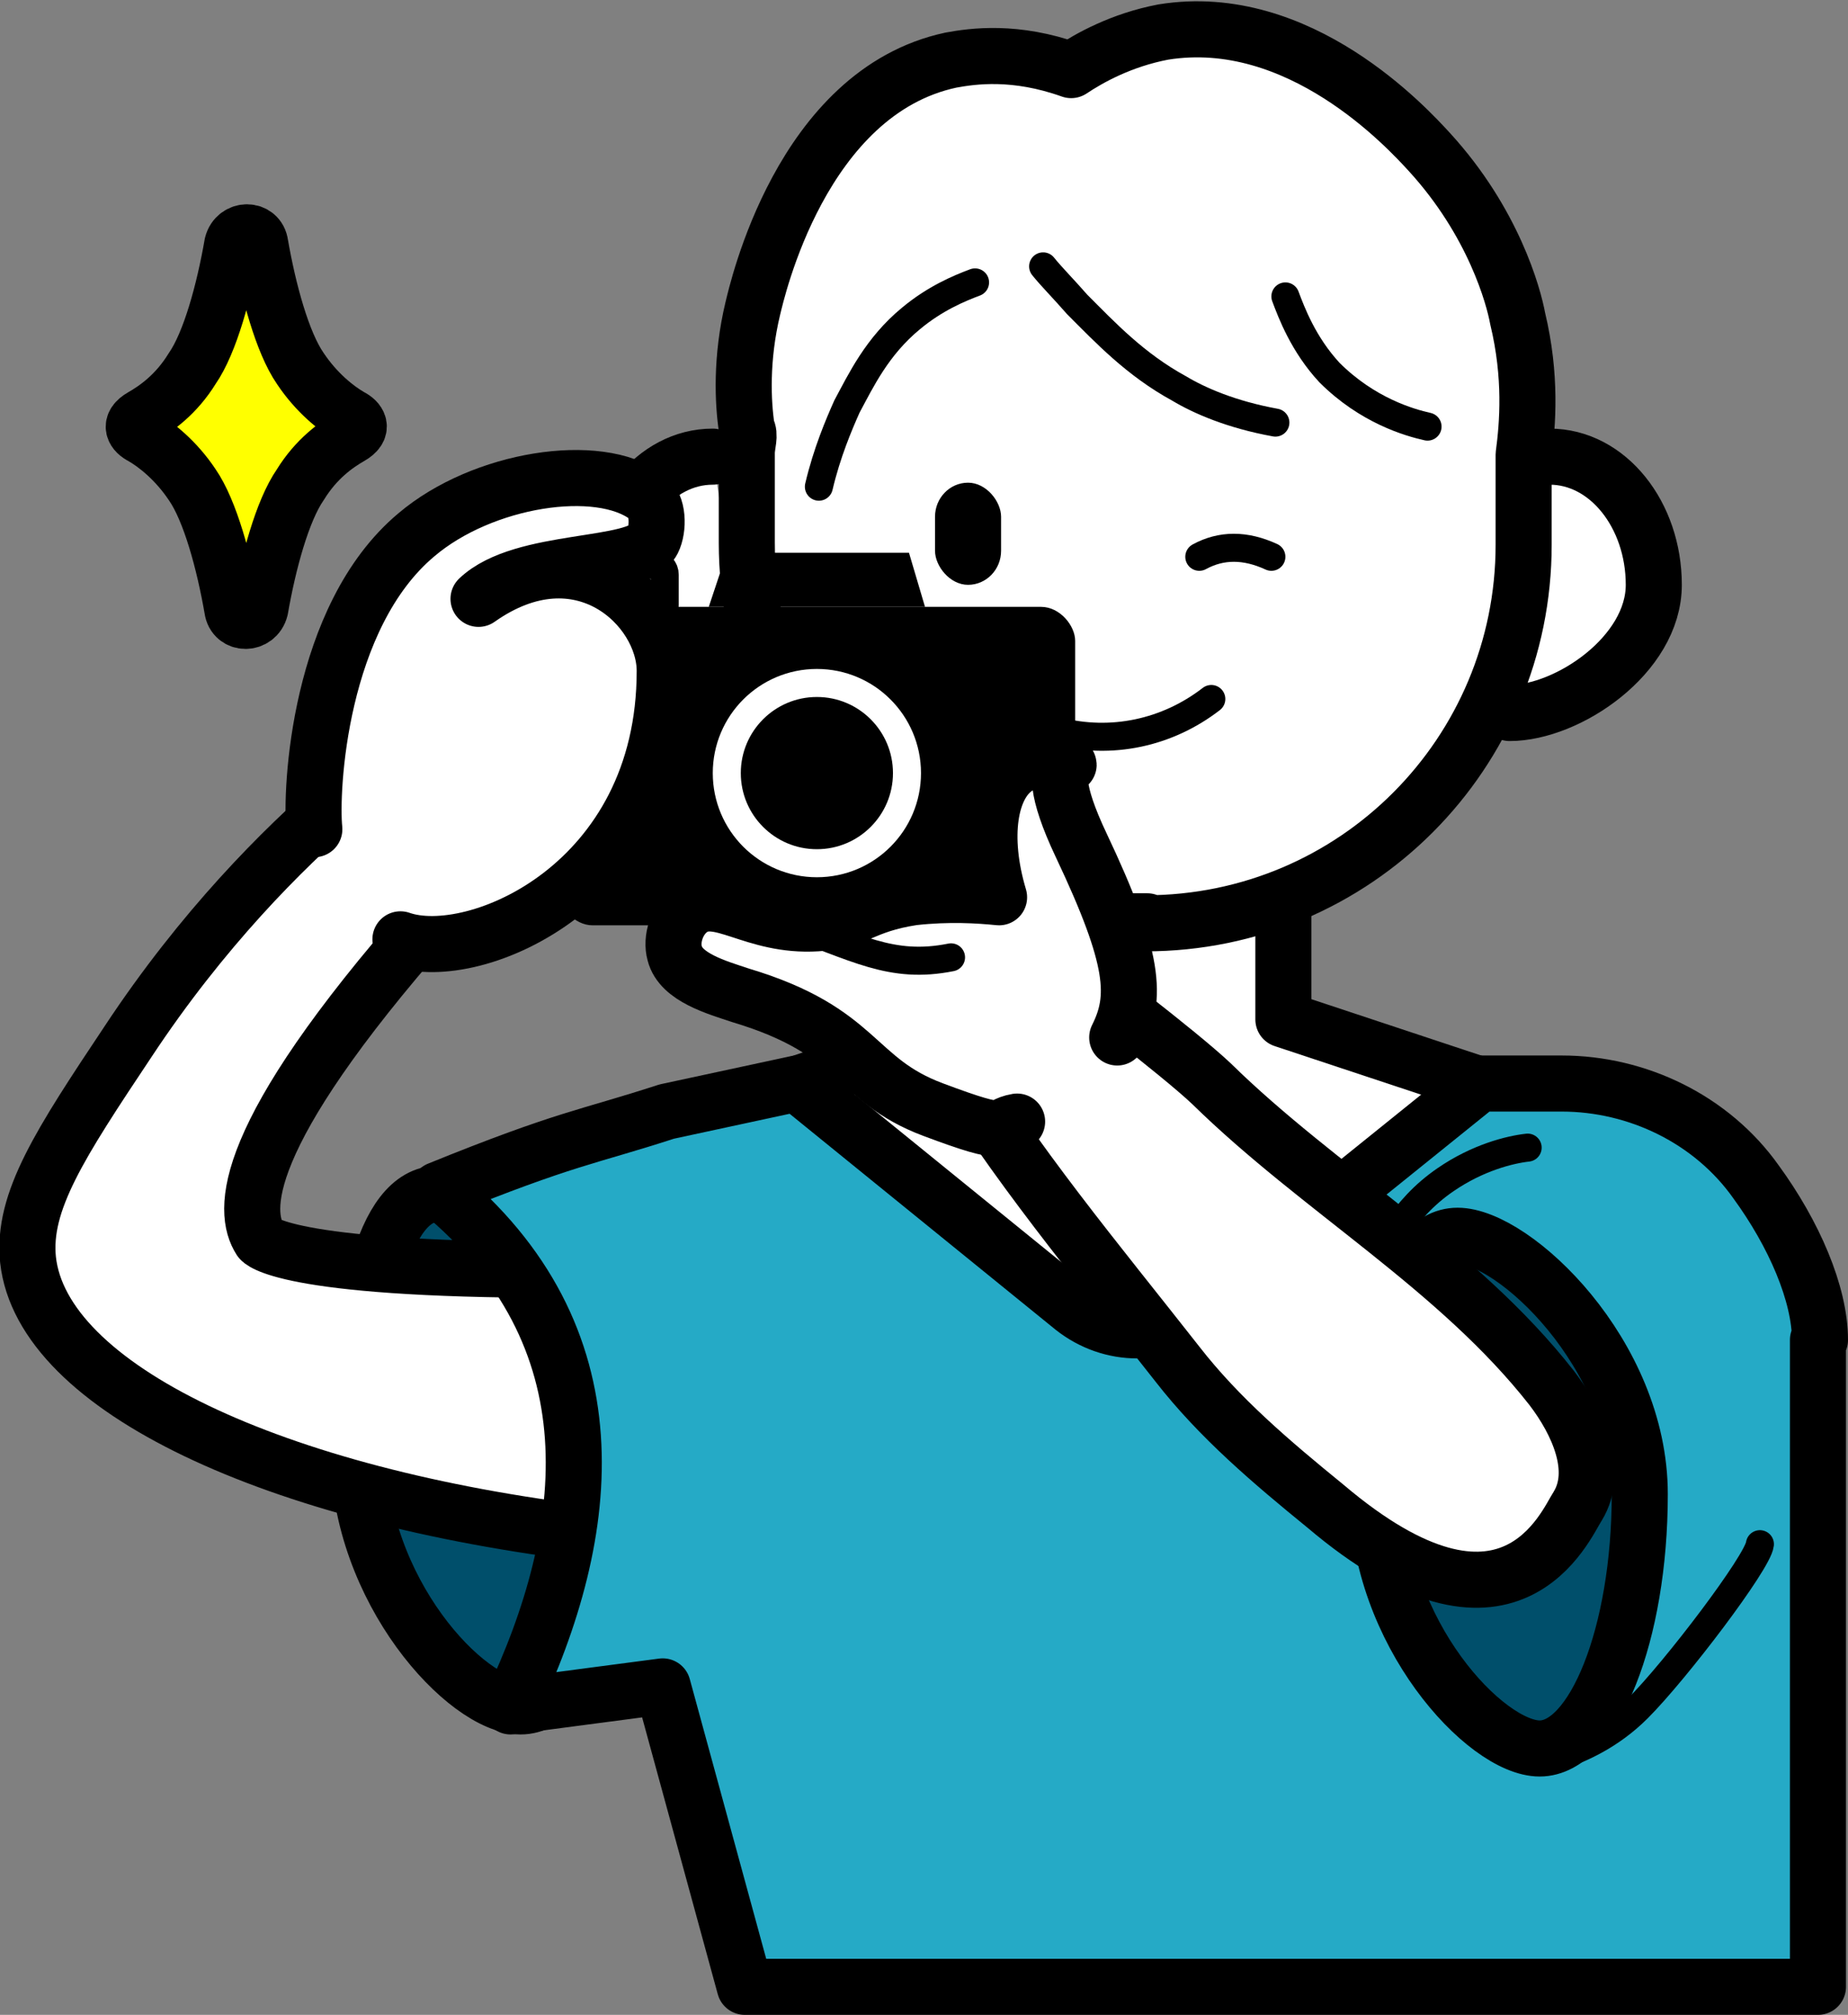 <?xml version="1.0" encoding="UTF-8"?>
<svg id="_レイヤー_1" data-name="レイヤー_1" xmlns="http://www.w3.org/2000/svg" width="92.3" height="100.6" version="1.1" viewBox="0 0 92.3 100.6">
  <rect x="0" y="0" width="92.3" height="100.6" fill="#808080" stroke="none"/>
  <!-- Generator: Adobe Illustrator 29.2.1, SVG Export Plug-In . SVG Version: 2.1.0 Build 116)  -->
  <defs>
    <style>
      .st0, .st1, .st2, .st3, .st4, .st5, .st6 {
        stroke-linecap: round;
        stroke-linejoin: round;
      }

      .st0, .st1, .st3, .st4, .st5, .st6 {
        stroke: #000;
      }

      .st0, .st2 {
        fill: none;
      }

      .st0, .st2, .st3 {
        stroke-width: 1.4px;
      }

      .st1 {
        fill: #004f6b;
      }

      .st1, .st4, .st5, .st6 {
        stroke-width: 2.8px;
      }

      .st2 {
        stroke: #fff;
      }

      .st3, .st4 {
        fill: #fff;
      }

      .st5 {
        fill: #ff0;
      }

      .st6 {
        fill: #25aac6;
      }
    </style>
  </defs>
  <path class="st1" d="M31,72.5c0,7-2.3,12.7-5,12.7s-8.1-5.8-8.1-12.8,1.2-12.8,4-12.8,9.1,5.9,9.1,12.9Z"/>
  <path class="st4" d="M29.6,76.6c-15.9-1.9-27.5-7.3-28.2-13.7-.3-2.9,1.6-5.8,5-10.9,3.7-5.6,7.7-9.6,10.6-12.1l4.4,6.1c-9.5,10.8-9.3,14.5-8.4,15.9,0,0,1,1.5,14.8,1.5h0c4.2,2.6,4.7,7,1.7,13.2Z"/>
  <path class="st4" d="M35.6,22.8c-2.9,0-5.2,2.9-5.2,6.4s4.3,6.4,7.2,6.4h0"/>
  <path class="st4" d="M75.4,35.6h0c2.9,0,7.2-2.9,7.2-6.4,0-3.5-2.3-6.4-5.2-6.4"/>
  <polygon class="st4" points="83.1 57.2 56.1 81.8 33.1 56.4 49.3 50.9 49.3 41.4 64.1 41.4 64.1 50.9 83.1 57.2"/>
  <path class="st6" d="M90.8,66.9v32.3h-53.6l-4.1-15-7.6,1c4.2-8.8,5.3-18.5-3.6-25.8,6.4-2.6,7.4-2.6,11.4-3.9l6.5-1.4,13.8,11.2c1.9,1.5,4.5,1.5,6.4,0l13.9-11.2h4.1c3.8,0,7.5,1.8,9.7,4.9,1.9,2.6,3.2,5.6,3.2,7.9Z"/>
  <path class="st4" d="M57.3,46h-1.1c-10.4,0-18.9-8.4-18.9-18.9v-4.5c0-.4.2-.9,0-1.2-.2-1.3-.3-3.5.3-6,.2-.8,2.4-10.8,9.9-12.4,1.1-.2,3.2-.5,6,.5.9-.6,2.5-1.5,4.6-1.9,6.8-1.1,12.2,4.8,13.3,6,3.2,3.5,4.2,7.2,4.4,8.3.7,2.9.5,5.3.3,6.8v4.5c0,10.4-8.4,18.9-18.9,18.9Z"/>
  <rect x="46.7" y="24.1" width="3.3" height="5.1" rx="1.7" ry="1.7"/>
  <path class="st0" d="M52.8,36.5h0c2.7.7,5.5.1,7.7-1.6h0"/>
  <path class="st0" d="M48.7,14.1c-.8.3-2,.8-3.2,1.8-1.7,1.4-2.5,3.1-3.2,4.4-.4.9-1,2.3-1.4,4"/>
  <path class="st0" d="M52.1,13.3c.4.5,1,1.1,1.7,1.9,1.4,1.4,2.9,3,5.1,4.2,1,.6,2.6,1.3,4.8,1.7"/>
  <path class="st0" d="M64.2,14.8c.3.8.9,2.4,2.2,3.8,1.9,1.9,4,2.5,4.9,2.7"/>
  <path class="st0" d="M76.3,57.3c-.9.1-2.5.5-4.1,1.6-2.2,1.5-3.1,3.6-3.4,4.4"/>
  <path class="st0" d="M78.1,87.6c.8-.3,2.3-.9,3.7-2.3,1.9-1.9,6-7.3,6.1-8.2"/>
  <g>
    <rect x="27.9" y="30.3" width="25.8" height="15.9" rx="1.7" ry="1.7"/>
    <circle class="st2" cx="40.8" cy="38.6" r="4.5"/>
    <polygon points="46.2 30.3 35.4 30.3 36.3 27.6 45.4 27.6 46.2 30.3"/>
    <path class="st3" d="M30.2,28.2h2.5c.3,0,.5.2.5.5v1.5h-3.6v-1.5c0-.3.2-.5.5-.5Z"/>
  </g>
  <path class="st0" d="M59.9,27.8c1.1-.6,2.3-.6,3.6,0"/>
  <path class="st1" d="M81.9,74.6c0,7-2.3,12.7-5,12.7s-8.1-5.8-8.1-12.8,1.2-12.8,4-12.8,9.1,5.9,9.1,12.9Z"/>
  <path class="st4" d="M47.3,52.5c3.3,5.5,7.5,10.5,11.5,15.6,2.1,2.7,4.7,4.9,7.4,7.1,9.2,7.8,12,.9,12.6,0,1.1-1.8,0-4.2-1.3-5.9-4.7-6-11.6-9.9-17-15.2-1.7-1.6-6.6-5.3-6.6-5.3,0,0-6.4,3.8-6.5,3.7Z"/>
  <path class="st4" d="M55.8,51.8c1-2,.9-3.9-1.8-9.6s.9-3.5-1.5-4.1-1.6.2-1.7.2c-1.4.9-1.8,3.5-.9,6.5-1-.1-2.5-.2-4.3,0-2.6.4-2.8,1.2-4.8,1.3-3.2.2-4.9-1.7-6.3-.7-.7.5-1,1.5-.8,2.2.3,1.2,2.1,1.7,3.3,2.1,6,1.8,5.6,4.2,9.6,5.7s3,.8,4.2.6"/>
  <path class="st3" d="M39.1,46c3.7,1.3,5.4,2.4,8.4,1.8"/>
  <path class="st4" d="M15.7,41.4c-.2-1.9.2-10.6,5.1-14.7,3.3-2.8,9.1-3.7,11.5-1.9.6.4.6,1.6.3,2.2-.7,1.4-6.5.8-8.7,2.9,5.1-3.6,9.3.4,9.3,3.6,0,10.7-9.5,14.7-13.2,13.4"/>
  <path class="st5" d="M15,18.4c-.9-1.3-1.6-3.9-2-6.2-.1-.8-1.2-.8-1.4,0-.4,2.3-1.1,4.9-2,6.2-.8,1.3-1.8,2-2.5,2.4s-.4.8,0,1c.7.4,1.7,1.2,2.5,2.4.9,1.3,1.6,3.9,2,6.2.1.8,1.2.8,1.4,0,.4-2.3,1.1-4.9,2-6.2.8-1.3,1.8-2,2.5-2.4s.4-.8,0-1c-.7-.4-1.7-1.2-2.5-2.4Z"/>
</svg>
